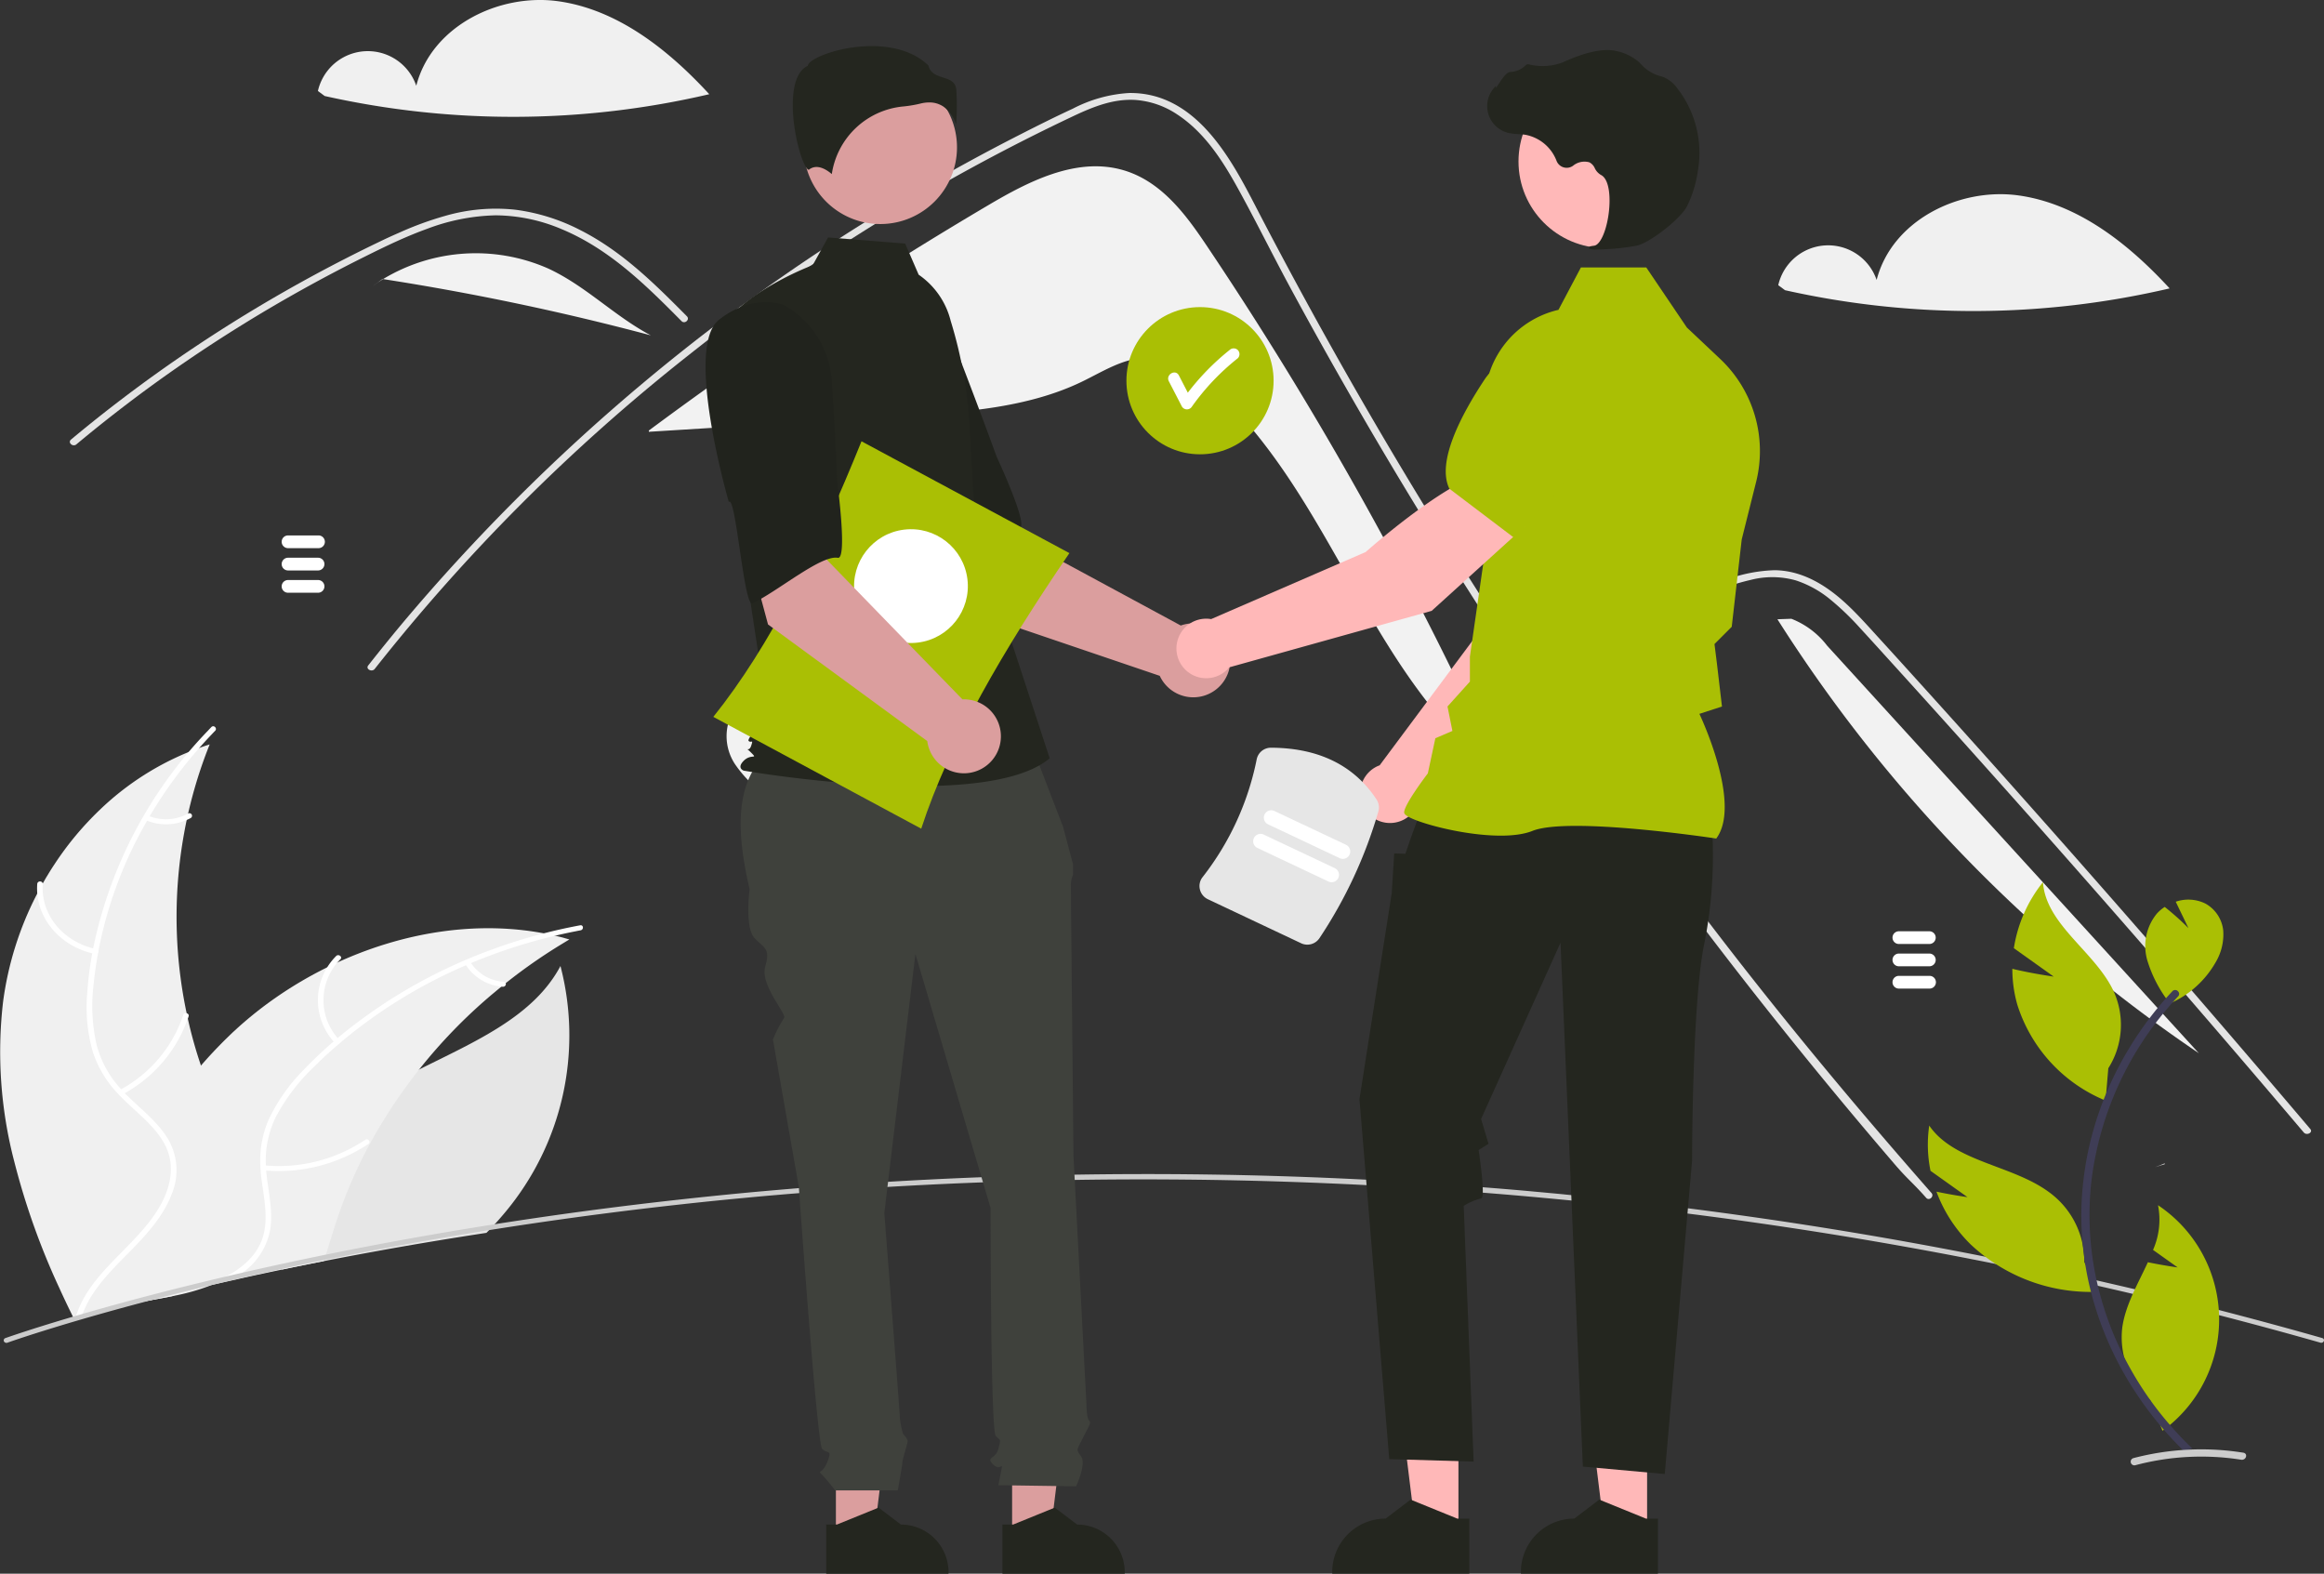 <svg xmlns="http://www.w3.org/2000/svg" width="297.429" height="201.383" viewBox="0 0 297.429 201.383"><rect x="0" y="0" width="297.429" height="201.383" fill="#333333" stroke="none"/><g transform="translate(-0.412)"><g transform="translate(0.412 0)"><path d="M481.017,187.6c-2.7-4.02-5.9-8.312-10.905-9.625-5.8-1.52-11.758,1.5-16.812,4.48a490.629,490.629,0,0,0-43.6,28.93l.015.156,32.533-2.021c7.835-.487,15.939-1.04,22.863-4.379,2.627-1.267,5.189-2.959,8.166-3.077,3.7-.146,6.924,2.18,9.459,4.611,14.993,14.38,19.332,36.369,36.153,49A463.794,463.794,0,0,0,481.017,187.6Z" transform="translate(-326.666 -156.287)" fill="#f2f2f2"/><path d="M506.871,289.344c-1.658-1.886-2.335-2.327-3.971-4.23q-19.975-23.268-37.55-48.108-11.938-16.87-22.691-34.388-5.119-8.328-9.958-16.788-3.755-6.559-7.342-13.2c-.684-1.264-1.348-2.534-2.01-3.806-1.558-2.993-3.087-6-4.729-8.952-1.871-3.364-4.149-6.892-7.584-9.152a11.038,11.038,0,0,0-5.39-1.868c-2.8-.163-5.378.877-7.8,2.013a253.77,253.77,0,0,0-49.4,30.678,242.071,242.071,0,0,0-40.131,40.121c-.355.456-1.194.02-.835-.439q2.115-2.693,4.313-5.329a250.044,250.044,0,0,1,66.016-55.459q6.421-3.748,13.084-7.144c2.239-1.142,4.487-2.269,6.775-3.327a17.836,17.836,0,0,1,7.184-2c8.717-.122,13.23,8.769,16.33,14.751q1.461,2.824,2.958,5.631Q429.8,179,435.887,189.465q3.76,6.459,7.684,12.842,12.213,19.877,25.962,38.95c12.143,16.843,24.188,31.721,38.021,47.472C507.935,289.164,507.255,289.786,506.871,289.344Z" transform="translate(-260.358 -136.064)" fill="#e4e4e4"/><path d="M277.421,209.06c-.506-.508-1.01-1.017-1.519-1.525-4.019-4-8.332-7.961-13.852-10.256a21.948,21.948,0,0,0-8.42-1.758,26.3,26.3,0,0,0-8.742,1.717c-1.316.474-2.6,1.011-3.871,1.583-1.449.657-2.871,1.357-4.287,2.063q-3.987,1.987-7.871,4.149-7.728,4.3-14.972,9.26-3.755,2.571-7.355,5.311-3.348,2.545-6.561,5.227c-.458.381-1.142-.235-.684-.616.565-.474,1.136-.944,1.707-1.409q2.419-1.97,4.916-3.864,4.553-3.46,9.342-6.653,7.447-4.968,15.407-9.262,3.978-2.144,8.065-4.108c.823-.4,1.655-.782,2.5-1.148a42.419,42.419,0,0,1,5.936-2.176,23.332,23.332,0,0,1,8.965-.793,25.1,25.1,0,0,1,8.271,2.577c5.42,2.728,9.623,6.947,13.713,11.064C278.518,208.86,277.837,209.479,277.421,209.06Z" transform="translate(-190.196 -167.967)" fill="#e4e4e4"/><path d="M736.087,350.264l12.986-4.278,6.448-2.124c2.1-.692,4.195-1.479,6.366-1.975a11.106,11.106,0,0,1,5.762.066,13.587,13.587,0,0,1,4.494,2.509,34.535,34.535,0,0,1,3.686,3.545c1.4,1.519,2.787,3.055,4.176,4.585q8.6,9.473,17.089,19.029t16.863,19.192q8.4,9.66,16.675,19.4,1.014,1.193,2.027,2.388c.373.44,1.214.006.836-.44q-8.341-9.839-16.8-19.6-8.478-9.782-17.073-19.48t-17.306-19.313q-2.17-2.4-4.348-4.785c-1.224-1.344-2.435-2.7-3.778-3.954-2.465-2.3-5.545-4.325-9.232-4.381a19.5,19.5,0,0,0-6.279,1.243c-2.171.707-4.337,1.428-6.505,2.142L739.1,348.346l-3.269,1.077a.44.44,0,1,0,.257.84Z" transform="translate(-537.817 -267.682)" fill="#e4e4e4"/><path d="M334.178,214.6a22.948,22.948,0,0,0-21.116,1.36,329.464,329.464,0,0,1,34.264,7.2C342.653,220.691,339,216.826,334.178,214.6Z" transform="translate(-264.034 -180.246)" fill="#f2f2f2"/><path d="M310.538,223.054l-1.27.93c.43-.326.876-.631,1.335-.92Z" transform="translate(-261.575 -187.355)" fill="#f2f2f2"/><path d="M826.53,363.7a10.625,10.625,0,0,0-4.573-3.438l-1.785.063a189.747,189.747,0,0,0,53.934,55.533Z" transform="translate(-592.694 -281.08)" fill="#f2f2f2"/><g transform="translate(0 95.259)"><path d="M306.605,527.512c-.764.927-1.577,1.823-2.438,2.679-7.494,1.139-14.447,2.369-20.816,3.62q-2.763.542-5.374,1.089l.04-.112a20.656,20.656,0,0,1,1.869-11.93c.112-.23.227-.461.345-.688A22.389,22.389,0,0,1,285,515.978a46.235,46.235,0,0,1,10.564-6.695c7.172-3.593,14.647-6.766,18.081-13.24a35.283,35.283,0,0,1-7.038,31.469Z" transform="translate(-241.916 -467.686)" fill="#e6e6e6"/><path d="M204.511,467.054c-1.252,3.356-4.277,5.981-7.73,7.7q-.273.137-.546.265c-.151.072-.306.142-.46.208-1.246.251-2.5.465-3.753.7,0,0-.007,0-.01,0q-2.8.71-5.278,1.383c-.929.249-1.827.494-2.687.737-.114.029-.224.061-.337.092-.148.041-.292.083-.437.121,0-.006-.007-.009-.007-.015s0,0,0-.006c-.664-1.335-1.308-2.673-1.924-4.033a92.615,92.615,0,0,1-5.768-16.166,55.526,55.526,0,0,1-1.442-20.5A41.843,41.843,0,0,1,178.4,423.9q.478-.925,1-1.828c.105-.19.214-.377.329-.564v0c.01-.019.024-.037.037-.059l.051-.084v0q.453-.757.945-1.493A39.814,39.814,0,0,1,186.493,413a36.046,36.046,0,0,1,13.338-8.142h0c.244-.086.492-.165.739-.244-.094.24-.189.476-.28.715a58.951,58.951,0,0,0-2.847,9.878c-.049.258-.1.519-.145.78a59.711,59.711,0,0,0,.63,24.393c0,.022.011.043.014.065q.63,2.666,1.515,5.274c.014.049.028.1.046.145.113.337.234.674.354,1.008q.526,1.462,1.134,2.9C203.358,455.373,206.632,461.378,204.511,467.054Z" transform="translate(-173.736 -404.614)" fill="#f0f0f0"/><path d="M265.551,481.917c-.237.138-.466.279-.7.421v0h0a69.232,69.232,0,0,0-8.878,6.341l0,0c-.219.178-.435.36-.647.541a67.108,67.108,0,0,0-15.8,19.77l-.03.056a60.655,60.655,0,0,0-3.837,9.154c-.516,1.589-1,3.242-1.538,4.875q-2.763.542-5.374,1.089-3.315.69-6.385,1.385-1.332.294-2.616.593a27.721,27.721,0,0,1-5.022,1.421c-1.246.251-2.5.465-3.753.7,0,0-.007,0-.01,0q-2.8.71-5.278,1.383c-.929.249-1.827.494-2.687.737-.114.029-.224.061-.337.093.213-.8.43-1.616.66-2.421,0-.006,0-.006,0-.009a88.84,88.84,0,0,1,8.666-20.979c.115-.2.231-.4.36-.6a61.083,61.083,0,0,1,5.318-7.533c.239-.3.488-.59.74-.883l0,0q1.587-1.836,3.35-3.558c.205-.2.417-.406.629-.606.1-.1.209-.194.315-.291.4-.369.8-.735,1.218-1.089.65-.563,1.321-1.111,2.006-1.643a50.9,50.9,0,0,1,8.951-5.535l.065-.031c9.226-4.455,19.933-6.21,29.852-3.6C265.046,481.778,265.3,481.844,265.551,481.917Z" transform="translate(-192.68 -456.956)" fill="#f0f0f0"/></g><path d="M219.174,404.224q-.225.23-.439.46a57.716,57.716,0,0,0-7.944,10.484c-.111.188-.222.379-.329.57a53.311,53.311,0,0,0-6.229,16.664s0,0,0,.006c-.01.054-.02.108-.03.165,0,0,0,.006,0,.006-.255,1.358-.45,2.729-.585,4.1a22.309,22.309,0,0,0,.385,7.743,13.271,13.271,0,0,0,3.135,5.675c.146.167.3.331.459.494.124.129.252.258.384.384,1.225,1.192,2.576,2.316,3.721,3.585a12.6,12.6,0,0,1,1.393,1.831,7.913,7.913,0,0,1,.534,7.089c-1.089,2.889-3.263,5.257-5.484,7.5-2.381,2.411-4.892,4.883-5.986,8.016-.116.029-.228.062-.344.095-.151.042-.3.085-.446.124.036.079.075.158.115.237a.271.271,0,0,1-.125-.234.036.036,0,0,1,0-.019s0,0,0-.006a.221.221,0,0,1,.01-.067,12.276,12.276,0,0,1,1.117-2.509c0-.006,0-.006,0-.01,2.5-4.279,7.242-7.3,9.679-11.663,1.35-2.409,1.9-5.2.59-7.725a10.462,10.462,0,0,0-1.427-2.049c-1.1-1.266-2.436-2.378-3.647-3.538-.3-.286-.59-.579-.867-.878a14.163,14.163,0,0,1-3.287-5.4,20.666,20.666,0,0,1-.715-7.7,45.3,45.3,0,0,1,.626-4.946c.037-.213.077-.422.121-.635v0a56.378,56.378,0,0,1,14.7-27.868h0c.139-.153.286-.306.432-.457C219,403.436,219.477,403.918,219.174,404.224Z" transform="translate(-191.636 -310.712)" fill="#fff"/><path d="M194.611,475.6c-4.565-.962-7.685-4.761-7.368-8.974a.346.346,0,0,1,.371-.3.339.339,0,0,1,.342.323c-.3,3.924,2.614,7.462,6.873,8.336.448.092.227.7-.218.612Z" transform="translate(-182.475 -353.53)" fill="#fff"/><path d="M216.917,529.316a16.945,16.945,0,0,0,8.149-9.63c.126-.4.806-.2.68.2a17.635,17.635,0,0,1-8.5,10.005A.329.329,0,1,1,216.917,529.316Z" transform="translate(-201.606 -389.826)" fill="#fff"/><path d="M226.735,439.064a5.942,5.942,0,0,0,5.132-.273.329.329,0,1,1,.326.572,6.66,6.66,0,0,1-5.676.314.326.326,0,0,1-.231-.4A.368.368,0,0,1,226.735,439.064Z" transform="translate(-207.784 -334.684)" fill="#fff"/><path d="M211.422,635.981a31.944,31.944,0,0,1,5.385-1.413Q213.953,635.293,211.422,635.981Z" transform="translate(-198.16 -468.447)" fill="#fff"/><path d="M298.883,484.652c-.221.04-.443.083-.66.129a69.1,69.1,0,0,0-13.353,4.065c-.217.09-.431.181-.641.274a64.124,64.124,0,0,0-16.113,9.93v0h0a1.425,1.425,0,0,0-.133.115s0,0,0,0q-1.665,1.415-3.21,2.956a24.849,24.849,0,0,0-4.871,6.391,12.627,12.627,0,0,0-1.29,6.231c.009.212.022.428.041.643.012.171.028.342.047.516.265,2.35.836,4.729.46,7.1a8.684,8.684,0,0,1-4.284,5.937q-1.359.3-2.669.606c.168-.065.333-.136.5-.21,2.688-1.2,4.993-3.125,5.636-5.849.562-2.384-.027-4.836-.316-7.214-.046-.383-.081-.76-.1-1.137a.25.25,0,0,1,0-.051,13.151,13.151,0,0,1,.985-6.077,22.723,22.723,0,0,1,4.578-6.538c1.2-1.258,2.472-2.462,3.806-3.607.171-.153.346-.3.52-.444a66.1,66.1,0,0,1,16.426-10.005,70.054,70.054,0,0,1,13.938-4.279c.218-.043.439-.086.657-.125C299.27,483.929,299.329,484.569,298.883,484.652Z" transform="translate(-224.587 -365.602)" fill="#fff"/><path d="M291.57,507.35a7.978,7.978,0,0,1,.116-11.161c.3-.312.854.1.552.408a7.39,7.39,0,0,0-.084,10.383c.3.317-.289.685-.584.37Z" transform="translate(-248.666 -373.848)" fill="#fff"/><path d="M269.022,573.766a19.943,19.943,0,0,0,12.944-3.27c.367-.25.778.276.411.526A20.75,20.75,0,0,1,268.9,574.4C268.442,574.357,268.566,573.724,269.022,573.766Z" transform="translate(-235.225 -424.637)" fill="#fff"/><path d="M343.546,498.438a5.469,5.469,0,0,0,4.28,2.564c.458.037.334.67-.122.634a6.133,6.133,0,0,1-4.742-2.827.311.311,0,0,1,.086-.448A.385.385,0,0,1,343.546,498.438Z" transform="translate(-283.373 -375.368)" fill="#fff"/><path d="M472,605.812a.344.344,0,0,1-.334.222.4.4,0,0,1-.106-.016A545.925,545.925,0,0,0,375.419,587.8l-1.049-.1c-.394-.038-.785-.073-1.175-.111l-2.044-.19c-.084-.006-.169-.016-.253-.022q-2.507-.228-4.99-.428a555.594,555.594,0,0,0-83.037-.52q-3.262.228-6.4.485c-.8.063-1.6.13-2.389.2q-.982.081-1.946.168l-.113.01c-.714.067-1.422.13-2.125.2q-4.312.4-8.382.856c-52.718,5.822-85.641,17.555-85.968,17.672a.366.366,0,0,1-.457-.177.308.308,0,0,1,.2-.412c.327-.117,33.318-11.875,86.116-17.707q3.964-.437,7.946-.821c.866-.082,1.728-.162,2.593-.241.067-.006.134-.01.2-.016.732-.067,1.46-.13,2.192-.193,1.035-.089,2.066-.174,3.1-.257q3.579-.29,7.168-.529a551.4,551.4,0,0,1,70.946-.158q4.64.29,9.276.659,2.829.219,5.659.476l.4.038c.764.067,1.524.14,2.287.212.563.051,1.123.1,1.686.162.394.038.788.076,1.179.117a548.926,548.926,0,0,1,95.744,18.252.34.34,0,0,1,.207.155A.284.284,0,0,1,472,605.812Z" transform="translate(-174.592 -434.203)" fill="#ccc"/><path d="M439.19,395.8a12,12,0,0,0,5.254,6.643c.992.608,2.167,1.192,2.506,2.229a2.427,2.427,0,0,1-.307,1.949,8.041,8.041,0,0,1-1.359,1.6l-.048.162a15.424,15.424,0,0,1-6.166-5.246,6.483,6.483,0,0,1,.12-7.336" transform="translate(-345.002 -305.349)" fill="#f2f2f2"/><path d="M876.924,121.937c-7.572-1.059-16.217,3.175-18.18,10.815a6.553,6.553,0,0,0-12.589.668l.867.642a110.339,110.339,0,0,0,49.22-.23C890.974,128.106,884.5,123,876.924,121.937Z" transform="translate(-805.469 -121.777)" fill="#f0f0f0"/><path d="M770.924,189.937c-7.572-1.059-16.217,3.175-18.18,10.815a6.553,6.553,0,0,0-12.59.668l.867.642a110.34,110.34,0,0,0,49.22-.23C784.974,196.106,778.5,191,770.924,189.937Z" transform="translate(-512.57 -164.926)" fill="#f0f0f0"/><g transform="translate(246.728 112.886)"><path d="M938.261,577.98q.628-.211,1.229-.482l.06.084Z" transform="translate(-909.2 -541.505)" fill="#e6e6e6"/><path d="M959.926,473.535l-5.1-3.634a17.854,17.854,0,0,1,3.724-8.45c.365,5.457,6.724,8.931,9.052,13.981a10.352,10.352,0,0,1-.688,9.83l-.35,4.141a19.668,19.668,0,0,1-11.3-12.285,16.641,16.641,0,0,1-.632-4.579C957.194,473.159,959.926,473.535,959.926,473.535Z" transform="translate(-943.817 -461.45)" fill="#aabf04"/><path d="M921.517,602.04c2.036.42,3.814.665,3.814.665l-3.15-2.243a9.6,9.6,0,0,0,.638-5.719,17.595,17.595,0,0,1,.572,28.861l-1.566-3.906a10.7,10.7,0,0,1-3.581-9.308C918.642,607.5,920.271,604.77,921.517,602.04Z" transform="translate(-893.359 -553.402)" fill="#aabf04"/><path d="M919.072,469.591a33.723,33.723,0,0,1,3.038,2.711l-1.627-3.377a4.962,4.962,0,0,1,3.78.226,4.475,4.475,0,0,1,2.3,3.473,6.971,6.971,0,0,1-.97,4.048,12.489,12.489,0,0,1-5.853,5.271,16.62,16.62,0,0,1-2.9-5.537,6.543,6.543,0,0,1,1.218-5.949A5.014,5.014,0,0,1,919.072,469.591Z" transform="translate(-888.758 -466.42)" fill="#aabf04"/><path d="M967.877,571.047l-4.732-3.369a16.7,16.7,0,0,1-.162-5.788c3.18,4.659,10.608,5.032,15.306,8.5a10.92,10.92,0,0,1,4.54,8.963l1.86,3.8a22.423,22.423,0,0,1-16.4-6.052,18.44,18.44,0,0,1-4.383-6.755C966,570.79,967.877,571.047,967.877,571.047Z" transform="translate(-962.804 -530.739)" fill="#aabf04"/><path d="M939.481,561.6q1.355,1.572,2.873,3.027c-.376.1-.741.2-1.1.3q-1.33-1.3-2.535-2.689-.2-.233-.4-.474a44.071,44.071,0,0,1-3.953-5.471,42.453,42.453,0,0,1-4.966-11.689c-.021-.071-.038-.14-.055-.211-.279-1.123-.51-2.258-.69-3.4-.038-.229-.072-.462-.107-.692q-.129-.944-.217-1.889a38.721,38.721,0,0,1-.021-6.9,41.117,41.117,0,0,1,2.711-11.51c.1-.264.207-.527.321-.788.062-.155.128-.31.193-.465a44.02,44.02,0,0,1,7.156-11.376c.11-.127.221-.251.331-.375q.393-.442.8-.875a.47.47,0,0,1,.373-.153.459.459,0,0,1,.355.184.44.44,0,0,1,.007.626c-.217.233-.435.468-.642.707-.259.282-.507.571-.748.862a41.8,41.8,0,0,0-9.664,21.689,38.82,38.82,0,0,0,.962,14.524h0a40.8,40.8,0,0,0,3.156,8.334q.409.8.852,1.585A42.445,42.445,0,0,0,937,558.458Q938.16,560.082,939.481,561.6Z" transform="translate(-908.522 -492.169)" fill="#3f3d56"/><path d="M922.3,696.808a32.878,32.878,0,0,0-13.521.7.47.47,0,1,1-.275-.9,34.177,34.177,0,0,1,14.071-.7C923.227,696.014,922.949,696.911,922.3,696.808Z" transform="translate(-882.208 -622.9)" fill="#ccc"/></g></g><g transform="translate(36.43 5.9)"><path d="M262.626,385.181h-3.9a.814.814,0,0,1,0-1.627h3.9a.814.814,0,1,1,0,1.627Z" transform="translate(-257.909 -320.937)" fill="#fff"/><path d="M262.626,393.181h-3.9a.814.814,0,0,1,0-1.627h3.9a.814.814,0,0,1,0,1.627Z" transform="translate(-257.909 -326.083)" fill="#fff"/><path d="M262.626,401.181h-3.9a.814.814,0,0,1,0-1.627h3.9a.814.814,0,0,1,0,1.627Z" transform="translate(-257.909 -331.23)" fill="#fff"/><path d="M840.625,527.181h-3.9a.814.814,0,1,1,0-1.628h3.9a.814.814,0,1,1,0,1.628Z" transform="translate(-629.723 -412.282)" fill="#fff"/><path d="M840.625,535.181h-3.9a.814.814,0,1,1,0-1.628h3.9a.814.814,0,1,1,0,1.628Z" transform="translate(-629.723 -417.429)" fill="#fff"/><path d="M840.625,543.181h-3.9a.814.814,0,1,1,0-1.628h3.9a.814.814,0,1,1,0,1.627Z" transform="translate(-629.723 -422.575)" fill="#fff"/><g transform="translate(108.143 33.399)"><circle cx="9.418" cy="9.418" r="9.418" fill="#aabf04"/><path d="M591.685,349.147a.762.762,0,0,0-1.052,0,31.2,31.2,0,0,0-5.344,5.459l-1.142-2.21c-.44-.85-1.723-.1-1.284.751l1.671,3.233a.752.752,0,0,0,1.284,0,30.112,30.112,0,0,1,5.867-6.181.748.748,0,0,0,0-1.051Z" transform="translate(-577.432 -343.654)" fill="#fff"/></g><path d="M487.554,370.782l-10.221-16.051,11.835-6.338,3.106,12.246,21.887,11.827a4.732,4.732,0,1,1-2.693,6.438Z" transform="translate(-399.059 -298.319)" fill="#db9e9e"/><path d="M455.373,304.434c-3.211,4.715,8.2,21.854,8.2,21.854.556-1.2,5.871,12.259,6.761,11.464,2.53-2.259,6.49-8.553,8.692-8.833,1.259-.16-2.92-9.089-2.92-9.089s-1.91-5.272-4.5-12.007a12.094,12.094,0,0,0-8.785-7.682S458.584,299.718,455.373,304.434Z" transform="translate(-384.566 -267.273)" fill="#21231d"/><path d="M236.173,566.728h4.854L243.336,548h-7.164Z" transform="translate(-165.21 -375.95)" fill="#db9e9e"/><path d="M453.368,734.473h1.366l5.334-2.169,2.859,2.169h0a6.092,6.092,0,0,1,6.092,6.091v.2H453.368Z" transform="translate(-383.643 -545.28)" fill="#24261f"/><path d="M299.39,566.728h4.854L306.553,548h-7.164Z" transform="translate(-205.876 -375.95)" fill="#db9e9e"/><path d="M516.585,734.473h1.366l5.334-2.169,2.859,2.169h0a6.092,6.092,0,0,1,6.092,6.091v.2H516.585Z" transform="translate(-424.309 -545.28)" fill="#24261f"/><path d="M459.516,455.889l-31.573.789c-6,3.257-6.087,10.306-4.123,18.675,0,0-.663,4.974.663,6.3s1.99,1.327,1.327,3.648,2.841,6.113,2.415,6.539a17.162,17.162,0,0,0-1.421,2.747l3.316,18.9s2.321,32.831,2.985,33.495,1.326,0,.663,1.658-1.327.995-.663,1.658a24.407,24.407,0,0,1,1.658,1.99h8.018s.6-3.316.6-3.648.663-2.321.663-2.653-.586-.918-.586-.918a10.911,10.911,0,0,1-.409-2.067c0-.663-1.99-26.2-1.99-26.2l3.98-33.163,9.617,32.5s0,28.52.663,29.184.663.332.332,1.658-1.658.995-.663,1.99,1.327-.663.995.995l-.332,1.658,9.949.142s1.326-2.8.663-3.79-.623-.723.186-2.351,1.141-1.96.809-2.292-.332-2.1-.332-2.1l-1.658-31.731s-.332-33.495-.332-34.49a3.308,3.308,0,0,1,.275-1.492v-1.35l-1.27-4.785Z" transform="translate(-363.901 -367.469)" fill="#3f413c"/><path d="M9.81,0A9.81,9.81,0,1,1,0,9.81,9.81,9.81,0,0,1,9.81,0Z" transform="translate(66.839 3.15)" fill="#db9e9e"/><path d="M441.447,281.429a10.126,10.126,0,0,1,4.1,5.914,56.045,56.045,0,0,1,2.408,13.39l.767,13.606,9.493,28.971c-8.228,6.962-39.154,1.582-39.154,1.582s-.949-.316,0-1.266,1.874-.108.924-1.058-.295.108.022-.841,0-.316-.316-.633,2.45-3.164,2.45-3.164L419.613,321.3l-3.164-33.543c3.8-4.747,11.434-7.545,11.434-7.545l1.973-3.552,9.866.789Z" transform="translate(-359.893 -252.176)" fill="#24261f"/><path d="M460.662,215.77a4.546,4.546,0,0,1,1.615,2.269,31.944,31.944,0,0,0,.021-4.452c-.116-1.042-.849-1.276-1.7-1.548-.767-.245-1.634-.522-1.868-1.534-3.084-3-8.452-2.849-12.125-1.8-2.021.576-3.185,1.316-3.289,1.749l-.022.089-.082.041c-1.558.779-1.862,3.239-1.841,5.166.038,3.63,1.291,7.753,2,8.088.037.018.047.011.063,0h0c1.063-.85,2.36.065,2.93.562a10.2,10.2,0,0,1,9.135-8.654,16.011,16.011,0,0,0,2.2-.369,4.635,4.635,0,0,1,1.125-.148A3.2,3.2,0,0,1,460.662,215.77Z" transform="translate(-375.927 -208.021)" fill="#24261f"/><path d="M652.506,409.772l18.87-19.163,4.972-15.326-8-3.236c-3.963,4-8.043,16.236-8.043,16.236l-12.88,17.286c-.1.038-.205.079-.306.126a3.812,3.812,0,1,0,5.388,4.076Z" transform="translate(-506.873 -313.536)" fill="#ffb8b8"/><path d="M704.453,343.842l10.118,2.927.038-.007c3.719-.722,6.661-6.9,8.474-11.96a6.99,6.99,0,0,0-3.786-8.76h0a7.006,7.006,0,0,0-7.311,1.115L706.94,331.5Z" transform="translate(-545.16 -283.576)" fill="#6c63ff"/><path d="M445.041,561.047H439.6l-2.588-20.988h8.031Z" transform="translate(-294.405 -370.838)" fill="#ffb8b8"/><path d="M652.438,731.866h-1.532l-5.98-2.432-3.2,2.431h0a6.829,6.829,0,0,0-6.829,6.829v.222h17.545Z" transform="translate(-500.413 -543.434)" fill="#24261f"/><path d="M512.724,561.047h-5.441l-2.588-20.988h8.031Z" transform="translate(-337.944 -370.838)" fill="#ffb8b8"/><path d="M720.121,731.866h-1.532l-5.979-2.432-3.2,2.431h0a6.829,6.829,0,0,0-6.829,6.829v.222H720.12Z" transform="translate(-543.952 -543.434)" fill="#24261f"/><path d="M689.779,483.8a57.764,57.764,0,0,1-.953,14.931c-1.588,7.307-1.588,27.885-1.588,27.885l-3.495,40.1-10.484-.953L670.4,498.727l-10.166,22.556.953,3.177-1.269.794s.952,6.195.316,6.195a7.59,7.59,0,0,0-2.224.953l1.271,32.722-10.8-.318-3.812-46.064,4.13-26.368.318-5.083,1.43.059.728-2.124,1.337-3.653Z" transform="translate(-506.701 -383.99)" fill="#24261f"/><path d="M700.64,360.51l.057-.079c3.024-4.234-1.524-14.407-2.21-15.881l2.889-.938-.65-5.53-.308-2.465,2.208-2.208.006-.055,1.271-11.119,1.848-7.385a16.213,16.213,0,0,0-4.6-15.713l-4.271-4.027-5.19-7.68h-8.37l-2.87,5.421a12.2,12.2,0,0,0-9.439,12.456l.65,14.217-2.546,17.7v3.2l-2.866,3.185.626,3.129-2.181.935-.963,4.493c-.4.526-3.029,4.033-3.029,4.992,0,.144.106.283.334.437,1.793,1.214,11.7,3.688,16.085,1.934,4.671-1.868,23.239.934,23.426.963Z" transform="translate(-517.013 -259.102)" fill="#aabf04"/><circle cx="11.085" cy="11.085" r="11.085" transform="translate(158.322 3.678)" fill="#ffb8b8"/><path d="M704.529,234.959a30.144,30.144,0,0,0,5.118-.491c1.672-.385,5.36-3.238,6.366-4.923h0a14.817,14.817,0,0,0,1.44-4.592,13.477,13.477,0,0,0-2.632-10.634,4.257,4.257,0,0,0-1.757-1.423c-.062-.023-.126-.042-.191-.059a5.253,5.253,0,0,1-2.654-1.549,4.326,4.326,0,0,0-.446-.436,6.47,6.47,0,0,0-2.734-1.285c-1.615-.388-3.926.1-6.868,1.446a7.261,7.261,0,0,1-4.383.248.412.412,0,0,0-.384.143,2.905,2.905,0,0,1-1.954.838c-.449.031-.9.666-1.453,1.492-.125.188-.27.406-.375.54l-.021-.251-.247.287a3.525,3.525,0,0,0,1.739,5.7,6.878,6.878,0,0,0,1.388.185c.284.018.577.037.859.078a5.315,5.315,0,0,1,4.037,3.346,1.39,1.39,0,0,0,2.115.62,2.3,2.3,0,0,1,2.082-.435,1.525,1.525,0,0,1,.693.747,1.987,1.987,0,0,0,.776.86c1.154.558,1.3,3.157.947,5.336-.34,2.1-1.081,3.633-1.8,3.726-.554.072-.617.113-.654.212l-.034.089.065.081A2.27,2.27,0,0,0,704.529,234.959Z" transform="translate(-536.184 -208.933)" fill="#24261f"/><path d="M623.611,368.043l-5.328-6.789c-5.427,1.495-15.058,10.078-15.058,10.078l-19.777,8.583a3.81,3.81,0,1,0,2.315,6.174l25.908-7.228Z" transform="translate(-464.463 -306.592)" fill="#ffb8b8"/><path d="M684.492,342.331l8.407-9.372.467-6.641a7.007,7.007,0,0,0-3.477-6.527h0a6.99,6.99,0,0,0-9.286,2.2c-2.971,4.477-6.167,10.53-4.522,13.943l.017.035Z" transform="translate(-526.621 -279.328)" fill="#aabf04"/><g transform="translate(51.29 53.388) rotate(-7)"><path d="M24.666,50.135,0,32.69C8.319,24.586,15.885,13.047,23.121,0L47.787,17.446C37.931,28.639,29.581,39.625,24.666,50.135Z" transform="translate(0 0)" fill="#aabf04"/><circle cx="7.28" cy="7.28" r="7.28" transform="translate(19.865 11.885)" fill="#fff"/></g><path d="M423.583,377.851l-4.936-18.377,13.191-2.5-.709,12.614,17.332,17.847a4.732,4.732,0,1,1-4.5,5.334Z" transform="translate(-361.307 -303.84)" fill="#db9e9e"/><path d="M411.785,302.145c-4.478,3.535,1.269,23.307,1.269,23.307.89-.977,1.924,13.455,3.011,12.964,3.091-1.4,8.757-6.213,10.941-5.82,1.249.225-.06-9.546-.06-9.546s-.241-5.6-.693-12.8a12.094,12.094,0,0,0-6.076-9.963S416.262,298.61,411.785,302.145Z" transform="translate(-355.796 -267.116)" fill="#21231d"/><path d="M600.279,484.724l-11.924-5.63a1.866,1.866,0,0,1-1.024-1.264,1.828,1.828,0,0,1,.34-1.557A35.878,35.878,0,0,0,594.6,461.2a1.854,1.854,0,0,1,1.817-1.495c6.081.021,10.626,2.241,13.508,6.6a1.877,1.877,0,0,1,.246,1.561,58.691,58.691,0,0,1-7.53,16.2A1.862,1.862,0,0,1,600.279,484.724Z" transform="translate(-469.786 -369.923)" fill="#e6e6e6"/><path d="M616.133,496.691l-9.117-4.305a.946.946,0,0,1,.808-1.71l9.117,4.305a.946.946,0,0,1-.808,1.711Z" transform="translate(-482.133 -389.788)" fill="#fff"/><path d="M620.1,488.283l-9.117-4.305a.946.946,0,1,1,.808-1.71l9.117,4.305a.946.946,0,1,1-.808,1.71Z" transform="translate(-484.687 -384.379)" fill="#fff"/></g></g></svg>